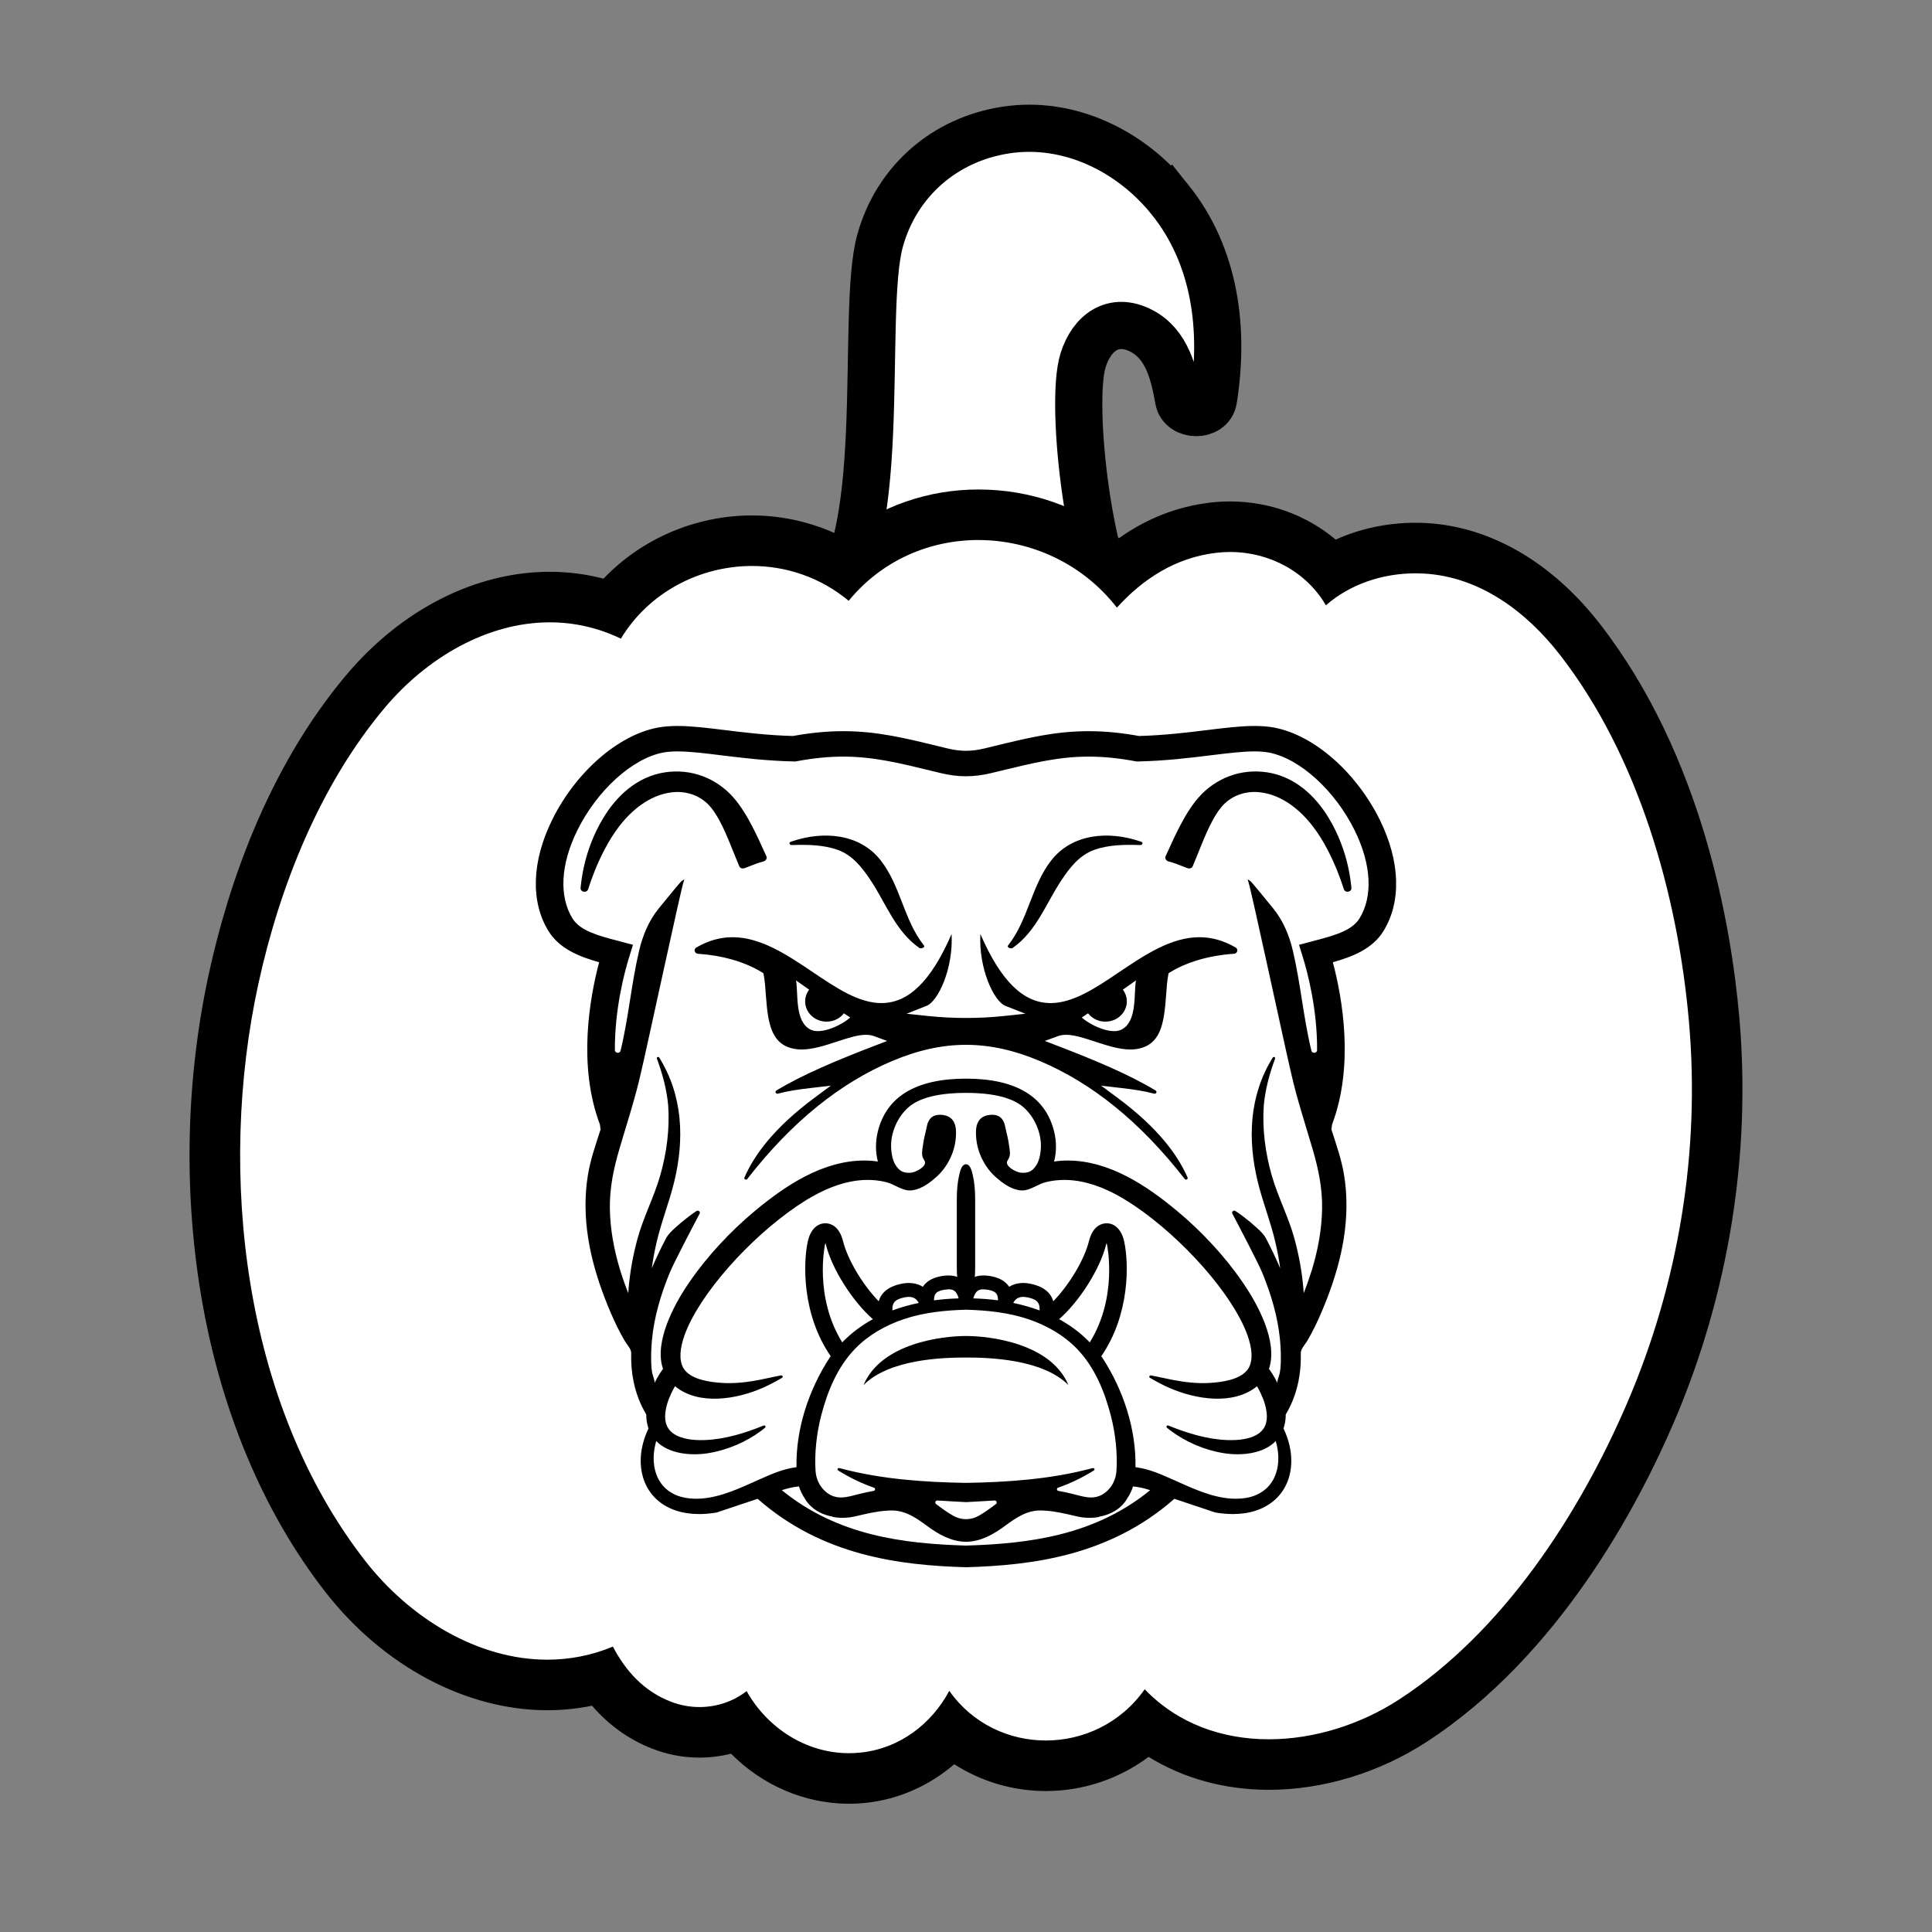 <?xml version="1.0" encoding="UTF-8"?>
<!DOCTYPE svg PUBLIC "-//W3C//DTD SVG 1.1//EN" "http://www.w3.org/Graphics/SVG/1.1/DTD/svg11.dtd">
<!-- Creator: CorelDRAW 2018 (64-Bit) -->
<svg xmlns="http://www.w3.org/2000/svg" xml:space="preserve" width="3.413in" height="3.413in" version="1.1" style="shape-rendering:geometricPrecision; text-rendering:geometricPrecision; image-rendering:optimizeQuality; fill-rule:evenodd; clip-rule:evenodd"
viewBox="0 0 3413.33 3413.33"
 xmlns:xlink="http://www.w3.org/1999/xlink">
 <rect x="0" y="0" width="3413.33" height="3413.33" fill="#808080" stroke="none"/>
 <defs>
  <style type="text/css">
   <![CDATA[
    .str0 {stroke:black;stroke-width:83.33;stroke-miterlimit:2.613}
    .fil0 {fill:none}
    .fil2 {fill:black;fill-rule:nonzero}
    .fil3 {fill:black;fill-rule:nonzero}
    .fil1 {fill:white;fill-rule:nonzero}
   ]]>
  </style>
 </defs>
 <g id="Layer_x0020_1">
  <rect class="fil0" x="-0" y="-0" width="3413.33" height="3413.33"/>
  <g id="_2367780266448">
   <path class="fil1 str0" d="M2067.36 353.08c-69.06,-86.12 -178.31,-140.17 -289.71,-123.43 -108.07,16.24 -193.53,90.12 -222.78,195.54 -36.14,130.26 21.8,559.48 -106.36,647 -4.93,0.63 -9.84,1.07 -14.76,1.74 -37.02,5.04 -25.7,56.7 7.22,61.35 8.28,4.41 18.55,5.05 29.16,-1.21 0.61,-0.35 1.16,-0.76 1.76,-1.12 163.41,-20.18 328.4,-16.84 490.93,10.06 37.97,6.28 55.4,-48.27 22.96,-59.88 -58.72,-52.15 -97.16,-367.7 -72.19,-446.92 15.33,-48.64 53.78,-77.46 103.47,-51.41 44.93,23.56 57.05,75.23 65.22,121.33 5.35,30.19 56.59,30.71 61.5,0 19.69,-123.27 3.86,-252.96 -76.41,-353.05z"/>
   <g>
    <path class="fil1" d="M1499.95 3142.09c-75.16,0 -146.46,-35.63 -194.57,-95.23 -21.78,8.97 -45.48,13.71 -69.59,13.71 -22.74,0 -45,-4.13 -66.17,-12.3 -42.52,-16.4 -78.1,-44.94 -106.13,-85.05 -31.3,9.08 -63.63,13.67 -96.55,13.67 -129.8,0 -263.11,-71.55 -356.61,-191.41 -246.72,-316.27 -263.72,-753.52 -197.35,-1057.26 30.94,-141.65 96.41,-344.48 232.57,-506.43 87.88,-104.52 209.67,-166.92 325.78,-166.92 37.53,0 74.23,6.24 109.54,18.59 58.73,-73.67 150.49,-118.15 247.78,-118.15 59.44,0 115.73,16.12 164.97,46.96 62.63,-59.42 146.13,-92.83 234.8,-92.83 93.74,0 181.34,35.79 246.89,99.57 50.46,-43.85 107.06,-69.61 168.78,-76.75 9.68,-1.11 19.52,-1.68 29.22,-1.68 69.34,0 134.28,28.68 178.78,77.07 43.31,-25.61 94.65,-39.37 148.67,-39.37 5.63,0 11.28,0.15 16.91,0.46 128.41,7 219.79,91.47 273.83,161.09 174.52,224.86 223.33,516.9 236.89,670.97 20.75,235.7 -18.3,476.49 -112.93,696.33 -140.51,326.45 -322.94,480.22 -419.17,542.82 -76.87,50.01 -167.32,77.55 -254.65,77.55 -0.01,0 0,0 -0,0 -82.54,0 -156.02,-23.89 -215.21,-69.54 -47.6,45.53 -111.52,71.7 -178.63,71.7 -61.77,0 -120.59,-22.24 -165.99,-61.3 -40.89,46.38 -96.61,76.17 -157.13,82.45 -8.19,0.85 -16.51,1.28 -24.72,1.28z"/>
    <path class="fil2" d="M1728.41 954.09c91.72,0 183.83,40.78 244.83,119.46 46.01,-50.86 104.05,-88.63 175.97,-96.94 8.08,-0.93 16.12,-1.39 24.1,-1.39 70.07,0 135.01,35.32 169.19,94.22 42.59,-37.34 100.02,-56.52 158.27,-56.52 4.81,0 9.65,0.13 14.46,0.39 99.41,5.42 181.8,67.61 241,143.9 139.19,179.34 208.04,424.43 227.68,647.51 20.25,230.03 -18.22,462.8 -109.46,674.77 -84.86,197.14 -219.54,404.02 -402.52,523.04 -68.39,44.49 -150.56,70.33 -230.31,70.33 -81.34,0 -160.18,-26.91 -219.22,-88.35 -42.56,60.41 -108.78,90.5 -174.62,90.5 -64.96,0 -129.56,-29.32 -170.65,-87.73 -31.27,58.3 -87.23,101.87 -157.07,109.11 -6.75,0.7 -13.45,1.04 -20.11,1.04 -76.11,0 -144.46,-44.8 -180.87,-109.7 -23.26,18.25 -52.86,28.19 -83.3,28.19 -16.76,0 -33.77,-3.02 -50.1,-9.32 -48.53,-18.71 -80.48,-54.74 -102.83,-97.46 -38.26,15.87 -77.26,23.09 -115.92,23.09 -123.29,0 -242.83,-73.49 -321.41,-174.22 -216.09,-277 -262.03,-685.72 -188.94,-1020.27 37.59,-172.05 108.84,-351.29 223.13,-487.23 74.2,-88.26 180.89,-151.01 291.61,-151 41.8,0 84.18,8.94 125.59,28.84 49.63,-82.11 139.8,-128.41 231.74,-128.4 59.72,0 120.2,19.55 170.77,61.51 59.3,-72.35 143.98,-107.37 228.99,-107.37zm0 -89.29l0 0c-88.85,0 -173.15,29.72 -240.53,83.33 -49.13,-24.44 -103.69,-37.47 -159.24,-37.47 -100.26,-0 -195.44,41.52 -262.38,111.7 -30.9,-8.07 -62.65,-12.14 -94.94,-12.14 -131.06,-0 -262.26,66.63 -359.96,182.83 -142.02,168.91 -210,379.07 -242.02,525.63 -40.23,184.14 -45.37,379.61 -14.85,565.26 33.54,204.05 109.83,386.97 220.62,528.99 101.89,130.61 248.36,208.59 391.81,208.59 26.76,0 53.18,-2.68 79.06,-8.02 29.83,34.72 65.81,60.31 107.56,76.41 26.32,10.15 53.99,15.3 82.24,15.3 18.93,0 37.69,-2.37 55.78,-6.93 55.31,55.82 130.01,88.44 208.39,88.44 9.74,0 19.61,-0.51 29.32,-1.52 58.13,-6.03 112.45,-30.24 156.63,-68.27 47.5,30.48 103.59,47.35 161.89,47.35 66.2,0 129.75,-21.71 181.49,-60.38 61.35,37.94 134.27,58.23 212.34,58.23 95.88,0 194.96,-30.11 279,-84.77 234.05,-152.24 373.53,-417.83 435.84,-562.59 97.54,-226.6 137.79,-474.85 116.39,-717.89 -14,-158.96 -64.58,-460.56 -246.09,-694.43 -84.44,-108.8 -193.36,-172.13 -306.68,-178.31 -6.41,-0.35 -12.91,-0.53 -19.33,-0.53 -49.91,0 -97.95,10.31 -140.94,29.76 -50.72,-42.79 -116.78,-67.46 -186.52,-67.46 -11.41,-0 -22.96,0.66 -34.34,1.98 -58.52,6.76 -112.76,27.88 -162.11,63.02 -69.66,-55.48 -156.44,-86.13 -248.44,-86.13z"/>
   </g>
   <path class="fil3" d="M2393.3 1466.96c-34.94,-70.73 -97.36,-127.24 -151.79,-137.44 -7.12,-1.33 -15.33,-1.98 -25.09,-1.98 -21.59,0 -47.57,3.19 -77.65,6.9 -37.22,4.57 -79.41,9.77 -127.87,10.85l-2.74 0.06 -2.69 -0.5c-29.41,-5.47 -56.24,-8.12 -82.04,-8.12 -52.55,0 -98.2,11.12 -156.01,25.21l-15.3 3.72c-16.11,3.9 -30.98,5.8 -45.44,5.8l0 0c-0.01,0 -0.02,0 -0.02,0 -0.01,0 -0.01,0 -0.02,0l0 0c-14.47,0 -29.33,-1.9 -45.45,-5.8l-15.3 -3.72c-57.8,-14.09 -103.46,-25.21 -156.01,-25.21 -25.8,0 -52.63,2.65 -82.04,8.12l-2.69 0.5 -2.74 -0.06c-48.45,-1.09 -90.64,-6.28 -127.87,-10.85 -30.08,-3.7 -56.07,-6.9 -77.65,-6.9 -9.76,0 -17.97,0.65 -25.09,1.98 -54.43,10.19 -116.85,66.71 -151.79,137.44 -29.62,59.96 -32.69,116.78 -8.43,155.91 13.44,21.72 46.37,30.4 78.21,38.8l28.49 7.55 -6.66 21.54c-8.44,27.31 -25.69,92.1 -25.27,164.45 0.03,5.7 8.69,6.64 10.04,1.09 14.22,-58.49 19.01,-118.31 32.79,-176.76 6.3,-26.71 16.93,-52.76 34.71,-74.62 17.11,-21.04 38.47,-47.09 40.41,-48.34l4.91 -3.18 -1.71 5.38c-5.94,18.68 -67.15,303.96 -75.19,336.77 -10.19,45.44 -24.91,89.8 -38.02,134.52 -10.31,35.15 -17.47,69.32 -16.79,106.06 0.67,36.37 7.39,72.48 18.02,107.4 4.3,13.92 9.15,27.7 14.44,41.11 0.13,-2.29 0.32,-4.58 0.5,-6.83 2.44,-30.18 7.85,-59.89 15.83,-89.2 10.44,-38.36 29.33,-73.98 40.24,-112.2 11.46,-40.19 16.84,-82.11 13.98,-123.7 -2.65,-28.35 -10.09,-55.63 -19.97,-82.44 -0.39,-1.05 0.13,-2.2 1.19,-2.67 1.08,-0.47 2.38,-0.09 2.98,0.88 41.96,67.55 44.61,144.58 26.47,219.37 -8.87,36.59 -23.19,71.78 -31.49,108.44 -3.95,17.44 -6.55,31.69 -8.1,44.43 0.52,-1.22 1.03,-2.44 1.56,-3.67 6.68,-15.58 14.55,-32.06 23.4,-48.99 3.94,-7.43 10.24,-13.28 16.47,-18.99 7.24,-6.65 14.81,-12.97 22.71,-18.92 4.8,-3.61 9.66,-7.37 14.82,-10.59 3.24,-2.02 7.24,1.33 5.51,4.61 -13.05,24.78 -45.78,87.31 -52.71,104.15 -15.66,38.02 -27.63,78.04 -31.5,118.78 -1.31,13.85 -1.76,27.76 -1.32,41.66 0.19,5.89 0.7,11.49 1.78,17.18 0.63,3.28 5.33,14.86 4.01,17.56 2.76,-5.6 5.8,-11.07 9.05,-16.29 1.86,-2.93 3.82,-5.8 5.97,-8.79 -1.94,-5.86 -3.2,-11.96 -3.75,-18.17 -0.51,-6.85 -0.35,-14.02 0.48,-21.32 1.66,-13.03 5.14,-26.55 10.34,-40.2 9.11,-23.97 22.06,-48.03 39.61,-73.54 15.58,-22.76 33.6,-45.2 53.56,-66.72 19.24,-20.91 40.22,-40.85 62.35,-59.26 53.04,-44.1 119.33,-88.84 193.1,-88.84 8.28,0 16.33,0.6 23.97,1.78 -4.41,-16.08 -4.5,-35.06 -0.22,-52.62 15.21,-62.25 67.63,-93.81 155.82,-93.83l0 0c0.01,0 0.01,0 0.02,0 0,0 0.01,0 0.02,0l0 0c88.19,0.01 140.61,31.58 155.82,93.83 4.29,17.56 4.19,36.54 -0.21,52.62 7.64,-1.18 15.69,-1.78 23.96,-1.78 73.78,0 140.07,44.74 193.1,88.84 22.14,18.41 43.12,38.35 62.36,59.26 19.95,21.52 37.98,43.96 53.56,66.72 17.55,25.51 30.51,49.57 39.62,73.54 5.2,13.65 8.68,27.17 10.34,40.2 0.83,7.31 0.99,14.47 0.48,21.32 -0.54,6.2 -1.8,12.3 -3.74,18.17 2.15,2.98 4.11,5.86 5.97,8.79 3.26,5.22 6.3,10.69 9.06,16.29 -1.33,-2.7 3.38,-14.28 4.01,-17.56 1.09,-5.69 1.6,-11.3 1.78,-17.18 0.44,-13.89 -0.01,-27.81 -1.32,-41.66 -3.87,-40.74 -15.84,-80.76 -31.5,-118.78 -6.93,-16.83 -39.67,-79.37 -52.71,-104.15 -1.72,-3.28 2.27,-6.64 5.51,-4.61 5.16,3.23 10.03,6.99 14.81,10.59 7.9,5.95 15.47,12.27 22.72,18.92 6.22,5.71 12.53,11.56 16.47,18.99 8.85,16.93 16.72,33.41 23.4,48.99 0.52,1.22 1.04,2.44 1.56,3.67 -1.55,-12.74 -4.15,-26.99 -8.1,-44.43 -8.3,-36.66 -22.61,-71.85 -31.49,-108.44 -18.14,-74.79 -15.49,-151.83 26.46,-219.37 0.61,-0.97 1.91,-1.35 2.98,-0.88 1.07,0.47 1.58,1.62 1.19,2.67 -9.87,26.81 -17.32,54.09 -19.97,82.44 -2.87,41.59 2.52,83.51 13.98,123.7 10.9,38.22 29.8,73.84 40.24,112.2 7.98,29.31 13.38,59.02 15.83,89.2 0.18,2.24 0.37,4.54 0.5,6.83 5.29,-13.41 10.13,-27.19 14.44,-41.11 10.63,-34.92 17.35,-71.03 18.02,-107.4 0.68,-36.74 -6.48,-70.91 -16.79,-106.06 -13.12,-44.72 -27.83,-89.08 -38.02,-134.52 -8.04,-32.81 -69.24,-318.09 -75.19,-336.77l-1.71 -5.38 4.91 3.18c1.94,1.26 23.3,27.3 40.41,48.34 17.77,21.86 28.41,47.91 34.71,74.62 13.78,58.44 18.57,118.27 32.79,176.76 1.35,5.55 10.01,4.61 10.05,-1.09 0.42,-72.35 -16.83,-137.15 -25.27,-164.45l-6.67 -21.54 28.49 -7.55c31.84,-8.4 64.77,-17.08 78.21,-38.8 24.26,-39.13 21.19,-95.96 -8.43,-155.91zm-134.81 1108.76c-0.11,-8.11 -1.14,-16.21 -3.08,-24.07 -0.45,-1.88 -0.95,-3.76 -1.52,-5.68 -22.01,22.82 -61.27,26.3 -91.81,21.41 -33.76,-5.41 -66.76,-19.65 -93.66,-39.59 -2.33,-1.73 -4.58,-3.53 -6.78,-5.39 -0.9,-0.76 -1.06,-2.04 -0.4,-2.99 0.65,-0.93 1.91,-1.29 3,-0.85 32.49,13.21 67.83,24.23 103.36,25.63 5.5,0.22 11.01,0.19 16.5,-0.13 17.57,-1.03 39.35,-5.75 48.94,-21.2 3.35,-5.38 5.1,-12.09 5.19,-19.9 -0.03,-6.91 -1.2,-14.39 -3.48,-22.24 -1.81,-6.26 -4.32,-12.68 -7.88,-20.19 -1.83,-3.82 -3.87,-7.65 -6.07,-11.42 -42.07,34.54 -109.49,22.98 -155.4,2.69 -10.63,-4.69 -18.69,-9.12 -24.58,-12.35l-9.13 -5.18c-1.02,-0.58 -1.46,-1.76 -1.04,-2.81 0.42,-1.07 1.58,-1.69 2.76,-1.48 1.74,0.31 4.57,0.84 8.41,1.65l4.11 0.89c6.16,1.33 14.59,3.17 24.48,5.1 22.53,4.43 45.69,7.15 68.72,5.54 20.71,-1.45 49.85,-5.57 63.66,-21.68 2.62,-3.1 4.58,-6.57 5.84,-10.34 1.38,-4 2.22,-8.39 2.48,-13.03 0.19,-4.78 -0.11,-9.85 -0.85,-15.03 -1.68,-10.42 -4.89,-21.33 -9.53,-32.42 -8.11,-19.69 -20.44,-41.1 -37.69,-65.46 -14.4,-20.19 -31.62,-41.06 -51.18,-62.04 -19.04,-20.22 -38.85,-39.06 -58.87,-55.96 -22.7,-19.01 -43.43,-34.22 -63.37,-46.52 -27.86,-17.15 -59.06,-31.31 -92.43,-35.1 -16.79,-1.91 -33.88,-1 -50.22,3.17 -13.33,3.4 -27.02,14.48 -40.66,14.48 -9.4,0 -24.91,-3.84 -45.35,-22.15 -11.31,-9.43 -20.76,-22.09 -27.35,-36.63 -6.14,-13.54 -9.29,-27.89 -9.35,-42.65 -0.03,-7.01 -0.13,-28.34 22.23,-31.75 17.57,-2.68 26.69,5.21 29.6,21.04 2.4,13.04 4.27,14.11 7.73,39.85 1.17,8.69 0.09,13.28 -2.53,17.37 -0.3,0.46 -0.59,0.92 -0.87,1.37 -2.13,3.5 -1.9,6.33 0.72,9.96 5.83,6.69 13.9,9.93 18.19,11.27 0.61,0.19 1.23,0.35 1.87,0.47 0.79,0.15 1.59,0.3 2.38,0.48 1.45,0.11 2.79,0.17 4.08,0.17 7.6,0 13.27,-2.09 17.83,-6.57 8.21,-8.08 12.47,-19.88 13.42,-37.14 1.41,-25.9 -10.44,-54.03 -30.18,-71.66 -19.17,-17.11 -53.5,-25.8 -102.06,-25.8 -48.56,0 -82.89,8.69 -102.06,25.8 -19.74,17.63 -31.59,45.76 -30.19,71.66 0.94,17.26 5.2,29.06 13.42,37.14 4.56,4.48 10.23,6.57 17.83,6.57 1.28,0 2.62,-0.06 4.07,-0.17 0.79,-0.18 1.59,-0.33 2.38,-0.48 0.63,-0.12 1.25,-0.28 1.86,-0.47 4.29,-1.34 12.37,-4.59 18.19,-11.27 2.62,-3.63 2.86,-6.46 0.72,-9.96 -0.28,-0.45 -0.57,-0.91 -0.86,-1.37 -2.62,-4.09 -3.7,-8.68 -2.53,-17.37 3.46,-25.74 5.33,-26.81 7.73,-39.85 2.91,-15.83 12.03,-23.72 29.6,-21.04 22.35,3.41 22.26,24.74 22.23,31.75 -0.07,14.76 -3.22,29.11 -9.35,42.65 -6.59,14.54 -16.05,27.2 -27.35,36.63 -20.45,18.31 -35.95,22.15 -45.35,22.15 -13.64,0 -27.32,-11.08 -40.66,-14.48 -16.35,-4.17 -33.44,-5.07 -50.23,-3.17 -33.37,3.79 -64.57,17.96 -92.43,35.1 -19.93,12.29 -40.66,27.5 -63.36,46.52 -20.02,16.91 -39.83,35.74 -58.87,55.96 -19.56,20.98 -36.78,41.85 -51.18,62.04 -17.24,24.36 -29.57,45.77 -37.68,65.46 -4.65,11.09 -7.85,22 -9.54,32.42 -0.74,5.18 -1.03,10.25 -0.85,15.03 0.27,4.64 1.11,9.04 2.49,13.03 1.26,3.77 3.22,7.24 5.84,10.34 13.81,16.11 42.95,20.23 63.66,21.68 23.03,1.61 46.19,-1.12 68.72,-5.54 9.88,-1.94 18.31,-3.77 24.47,-5.1l4.12 -0.89c3.84,-0.81 6.67,-1.34 8.4,-1.65 1.19,-0.21 2.35,0.41 2.77,1.48 0.41,1.05 -0.02,2.23 -1.04,2.81l-9.13 5.18c-5.89,3.23 -13.95,7.65 -24.58,12.35 -45.91,20.29 -113.33,31.85 -155.4,-2.69 -2.2,3.77 -4.24,7.6 -6.07,11.42 -3.56,7.51 -6.07,13.93 -7.89,20.19 -2.27,7.85 -3.44,15.33 -3.48,22.24 0.09,7.81 1.83,14.52 5.19,19.9 9.59,15.46 31.37,20.18 48.93,21.2 5.5,0.32 11,0.35 16.5,0.13 35.54,-1.4 70.88,-12.42 103.36,-25.63 1.09,-0.44 2.34,-0.09 3,0.85 0.67,0.95 0.5,2.22 -0.4,2.99 -2.2,1.86 -4.44,3.66 -6.78,5.39 -26.89,19.94 -59.89,34.18 -93.66,39.59 -30.53,4.9 -69.8,1.42 -91.81,-21.41 -0.56,1.91 -1.07,3.8 -1.52,5.68 -1.94,7.87 -2.97,15.96 -3.08,24.07 -0.08,9.85 1.34,19.09 4.22,27.46 3.29,9.77 8.74,18.54 15.77,25.38 7.44,7.24 17.15,12.72 28.07,15.83 10.52,3 22.65,4.09 35.53,3.21 36.09,-2.5 69.68,-18.93 102.02,-33.27 21.8,-9.67 41.9,-18.86 66.08,-22.16 0.22,-0.03 0.45,-0.06 0.67,-0.08 -1.22,-67.45 21.46,-136.47 58.73,-193.64 0.58,-0.83 1.15,-1.6 1.71,-2.36 -51.02,-74.13 -48.78,-165.11 -40.4,-203.03 4.37,-19.77 15.85,-31.67 30.73,-31.85l0.29 0c7,0 24.04,3.07 31.13,31.48 8.15,32.67 34.4,76.79 63.05,106.32 4.65,-15.81 17.83,-26.15 39.23,-30.77 14.84,-3.2 28.2,-1.41 38.74,5.14 7.04,-10.87 19.8,-17.45 37.97,-19.57 7.37,-0.87 14.41,-0.4 20.79,1.39l0.63 0.29 1.26 0.85c-0.42,-5.76 -0.62,-11.87 -0.62,-18.57l0 -118.35c0,-17.25 1.33,-30.99 4.19,-43.24l0.19 -0.85c1.89,-8.57 4.94,-18.39 11.81,-18.43l0 -0c0.01,0 0.01,0 0.02,0 0,0 0.01,-0 0.02,-0l0 0c6.87,0.04 9.92,9.87 11.81,18.43l0.19 0.85c2.86,12.24 4.19,25.98 4.19,43.24l0 118.35c0,6.7 -0.2,12.82 -0.62,18.57l1.26 -0.85 0.63 -0.29c6.38,-1.78 13.42,-2.26 20.79,-1.39 18.17,2.12 30.93,8.7 37.97,19.57 10.54,-6.55 23.9,-8.34 38.74,-5.14 21.41,4.61 34.58,14.96 39.24,30.77 28.65,-29.53 54.89,-73.65 63.05,-106.32 7.09,-28.41 24.13,-31.48 31.13,-31.48l0.29 0c14.87,0.18 26.37,12.08 30.73,31.85 8.38,37.92 10.63,128.89 -40.4,203.03 0.57,0.76 1.13,1.53 1.71,2.36 37.28,57.17 59.95,126.19 58.74,193.64 0.22,0.03 0.45,0.06 0.67,0.08 24.18,3.3 44.28,12.48 66.08,22.16 32.33,14.35 65.92,30.77 102.02,33.27 12.89,0.87 25.01,-0.21 35.53,-3.21 10.93,-3.11 20.63,-8.59 28.07,-15.83 7.02,-6.84 12.48,-15.61 15.77,-25.38 2.87,-8.37 4.29,-17.61 4.21,-27.46zm-529.45 102.35c10.86,-6.14 20.65,-13.42 30.46,-20.78 2.88,-2.16 1.11,-6.53 -2.56,-6.31 -16.54,1 -44.9,2.7 -50.25,2.85 -5.39,-0.15 -33.75,-1.85 -50.3,-2.85 -3.67,-0.22 -5.44,4.15 -2.56,6.31 9.81,7.36 19.6,14.64 30.46,20.78 6.96,3.94 14.66,5.91 22.36,5.91 7.71,0 15.43,-1.96 22.39,-5.91zm194.16 -308.59c0.72,0.71 1.41,1.44 2.11,2.17 50.04,-80.54 30.69,-171.71 30.49,-172.63 -0.25,-1.12 -0.52,-2.11 -0.79,-3 -0.33,0.98 -0.66,2.09 -0.97,3.35 -10.63,42.6 -46.74,99.65 -82.87,131.27 19.56,10.69 37.05,23.74 52.03,38.83zm-86.51 -54.3c0.94,-15.24 -6.72,-19.92 -20.85,-22.96 -3,-0.64 -5.76,-0.97 -8.23,-0.97 -8.03,0 -13.51,3.31 -17.48,10.67 16.2,3.37 31.84,7.83 46.56,13.26zm-73.43 -17.84c-0.02,-12.67 -5.38,-17.24 -21.54,-19.13 -1.78,-0.21 -3.33,-0.31 -4.74,-0.31 -6.61,0 -13.8,1.93 -17.32,16.01 14.82,0.4 29.46,1.55 43.6,3.43zm-69.59 -3.43c-3.52,-14.07 -10.71,-16.01 -17.31,-16.01 -1.41,0 -2.96,0.1 -4.74,0.31 -16.16,1.89 -21.52,6.45 -21.54,19.13 14.14,-1.88 28.78,-3.03 43.6,-3.43zm-117.03 21.27c14.72,-5.44 30.35,-9.89 46.56,-13.26 -3.97,-7.36 -9.45,-10.67 -17.49,-10.67 -2.46,0 -5.23,0.33 -8.22,0.97 -14.13,3.05 -21.79,7.72 -20.85,22.96zm-86.51 54.3c14.97,-15.09 32.47,-28.14 52.03,-38.83 -36.12,-31.62 -72.24,-88.67 -82.87,-131.27 -0.32,-1.27 -0.65,-2.38 -0.97,-3.35 -0.27,0.89 -0.54,1.88 -0.79,3 -0.2,0.92 -19.55,92.09 30.49,172.63 0.69,-0.73 1.39,-1.46 2.11,-2.17zm-39.44 131.95c-7.97,30.93 -11.9,66.2 -9.81,97.38 0.94,14.02 7.06,27.46 18.15,36.84 19.02,16.09 38.55,9 58.04,4.03 8.12,-1.99 17.07,-4.05 26.41,-5.69 3.16,-0.56 3.5,-4.65 0.49,-5.69 -22.26,-7.69 -43.4,-18.09 -63.19,-30.41 -1,-0.62 -1.38,-1.84 -0.89,-2.87 0.48,-1.02 1.68,-1.57 2.83,-1.3l3.14 0.75c71.52,18.91 146.83,24.19 220.82,25.38 73.99,-1.19 149.31,-6.47 220.82,-25.38l3.14 -0.75c1.15,-0.28 2.35,0.28 2.83,1.3 0.49,1.03 0.11,2.25 -0.89,2.87 -19.79,12.32 -40.93,22.72 -63.19,30.41 -3.02,1.04 -2.68,5.14 0.48,5.69 9.34,1.64 18.28,3.7 26.4,5.69 19.49,4.97 39.02,12.06 58.04,-4.03 11.09,-9.38 17.2,-22.82 18.15,-36.84 2.08,-31.18 -1.84,-66.45 -9.81,-97.38 -10.98,-42.62 -28.5,-86.12 -60.37,-118.91 -23.15,-23.82 -53.36,-41.04 -85.64,-51.9 -35.47,-11.93 -72.38,-15.59 -109.78,-16.74 0,0 -0.15,-0 -0.19,-0 -0.04,0 -0.19,0 -0.19,0 -37.4,1.16 -74.3,4.81 -109.78,16.74 -32.28,10.86 -62.49,28.08 -85.64,51.9 -31.86,32.79 -49.39,76.29 -60.37,118.91zm581.37 131.34c-2.08,-0.68 -3.92,-1.26 -5.64,-1.76 -8.74,-2.58 -17.04,-4.21 -24.68,-4.83 -2.33,7.54 -5.82,14.72 -10.37,21.35 -1.13,2.27 -13.54,25.53 -48.66,31.88l-1 0.54 -0.64 0.22c-8.22,1.52 -16.99,1.85 -25.6,0.94 -0.46,-0.05 -0.92,-0.09 -1.37,-0.13 -1,-0.08 -1.99,-0.17 -2.99,-0.33l-4.05 -0.75c-1.13,-0.21 -2.27,-0.43 -3.55,-0.68l-0.39 -0.08c-1.37,-0.28 -2.67,-0.55 -3.66,-0.81l-12.71 -2.96c-19.45,-4.37 -33.34,-6.43 -45.09,-6.68 -1.37,-0.05 -2.72,-0.08 -4.06,-0.08 -24.38,0 -43.75,13.78 -62.33,27.42 -20.23,14.84 -42.12,27.52 -68.57,27.93l0 0c-0.01,0 -0.02,0 -0.02,0 -0.01,0 -0.01,0 -0.02,0l0 0c-26.44,-0.42 -48.34,-13.09 -68.57,-27.93 -18.58,-13.63 -37.95,-27.42 -62.33,-27.42 -1.33,0 -2.69,0.03 -4.06,0.08 -11.75,0.25 -25.65,2.31 -45.09,6.68l-12.71 2.96c-1,0.26 -2.28,0.53 -3.66,0.81l-0.39 0.08c-1.28,0.25 -2.43,0.47 -3.55,0.68l-4.06 0.75c-1,0.17 -2,0.25 -2.99,0.33 -0.46,0.04 -0.92,0.08 -1.38,0.13 -8.61,0.9 -17.38,0.57 -25.6,-0.94l-0.63 -0.22 -1.01 -0.54c-35.11,-6.35 -47.52,-29.61 -48.66,-31.88 -4.55,-6.63 -8.04,-13.81 -10.37,-21.35 -7.64,0.62 -15.95,2.25 -24.68,4.83 -1.72,0.5 -3.56,1.07 -5.64,1.76 98.3,80.14 213.9,94.41 324.28,97.82 0.37,0.01 1.85,0.01 2.23,0 110.39,-3.41 225.98,-17.68 324.28,-97.82zm412.07 -987.64c-19.36,31.28 -54.22,44.98 -89.32,54.91 16.7,63.02 38.04,182.27 -1.39,286.62l-1.16 8.81c8.51,26.48 17.8,52.82 22.33,80.23 6.11,37.01 5.37,74.87 -0.43,111.87 -5.64,35.99 -16,71.21 -29.15,105.38 -6.69,17.37 -13.89,34.58 -22.17,51.33 -4.14,8.37 -8.54,16.63 -13.26,24.72 -3.43,5.87 -11.59,14.34 -11.42,21.33 0.34,13.54 -0.38,26.56 -2.15,38.71 -2.16,15.24 -6.04,29.95 -11.52,43.74 -3.66,9.18 -7.98,17.97 -12.96,26.29 0.01,1.61 -0.01,3.23 -0.09,4.89 -0.41,6.99 -1.71,13.65 -3.85,19.81 0.35,0.72 0.71,1.46 1.07,2.26 3.11,6.7 5.7,13.65 7.72,20.65 2.69,9.22 4.33,18.77 4.87,28.38 0.63,12.17 -0.66,23.81 -3.83,34.59 -1.89,6.43 -4.43,12.55 -7.56,18.22 -3.5,6.26 -7.71,12.01 -12.5,17.09 -9.89,10.53 -23.52,19 -38.37,23.85 -12.39,4.07 -26.14,6.13 -40.89,6.13 -1.54,0 -3.07,-0.02 -4.6,-0.07 -8.37,-0.25 -17.16,-1.13 -26.1,-2.61l-72.57 -24.26c-114.57,100.7 -250.54,117.46 -368.13,120.9l0 0c-0.01,0 -0.02,0 -0.02,0 -0.01,0 -0.01,0 -0.02,0l0 -0c-117.59,-3.44 -253.56,-20.2 -368.13,-120.9l-72.58 24.26c-8.94,1.48 -17.73,2.36 -26.1,2.61 -1.53,0.05 -3.06,0.07 -4.6,0.07 -14.75,0 -28.51,-2.06 -40.89,-6.13 -14.85,-4.85 -28.48,-13.32 -38.37,-23.85 -4.8,-5.08 -9,-10.84 -12.51,-17.09 -3.12,-5.67 -5.66,-11.79 -7.56,-18.22 -3.17,-10.78 -4.46,-22.42 -3.83,-34.59 0.54,-9.61 2.19,-19.15 4.88,-28.38 2.01,-7 4.61,-13.95 7.71,-20.65 0.36,-0.79 0.72,-1.53 1.07,-2.26 -2.15,-6.16 -3.44,-12.82 -3.85,-19.81 -0.08,-1.66 -0.1,-3.28 -0.09,-4.89 -4.97,-8.31 -9.3,-17.11 -12.96,-26.29 -5.49,-13.79 -9.37,-28.5 -11.53,-43.74 -1.76,-12.15 -2.49,-25.17 -2.14,-38.71 0.18,-6.99 -8,-15.46 -11.42,-21.33 -4.72,-8.09 -9.12,-16.35 -13.26,-24.72 -8.28,-16.76 -15.48,-33.96 -22.17,-51.33 -13.15,-34.17 -23.51,-69.39 -29.16,-105.38 -5.8,-37 -6.54,-74.86 -0.43,-111.87 4.53,-27.41 13.82,-53.75 22.33,-80.23l-1.16 -8.81c-39.43,-104.35 -18.08,-223.6 -1.39,-286.62 -35.1,-9.93 -69.96,-23.63 -89.32,-54.91 -32.12,-51.8 -29.79,-123.52 6.4,-196.78 41.66,-84.33 116.6,-149.78 186.48,-162.87 10.37,-1.94 21.77,-2.89 34.82,-2.89 24.81,0 52.26,3.38 84.06,7.29 35.37,4.35 75.3,9.26 119.97,10.42 31.58,-5.72 60.68,-8.51 88.96,-8.51 58.92,0 107.28,11.79 168.49,26.7l15.22 3.7c11.86,2.87 22.67,4.26 33.06,4.27 10.38,-0 21.19,-1.4 33.06,-4.27l15.22 -3.7c61.22,-14.92 109.57,-26.7 168.49,-26.7 28.28,0 57.37,2.79 88.95,8.51 44.68,-1.16 84.6,-6.07 119.98,-10.42 31.78,-3.91 59.24,-7.29 84.05,-7.29 13.06,0 24.44,0.94 34.82,2.89 69.89,13.09 144.83,78.54 186.49,162.87 36.19,73.25 38.52,144.97 6.4,196.78zm-62.67 -114.91c-2.87,-13.13 -7.07,-27.03 -12.56,-41.39 -5.55,-14.33 -12.58,-29.04 -21.39,-43.64 -23.62,-39.22 -59.91,-73.25 -108.85,-80.67 -46.59,-7.07 -90.59,10.23 -120.47,43.73 -7.99,8.96 -14.09,17.91 -19.57,26.55 -5.5,8.66 -10.05,17.03 -14.26,25.09 -8.37,16.11 -15.06,31.04 -21.19,44.44 -1.3,2.85 -2.57,5.72 -3.91,8.55 -0.02,0.04 -0.05,0.11 -0.08,0.22 -1.27,3.82 1.2,7.84 5.31,8.84 9.22,2.25 18.39,5.98 32.47,11.54 4.04,1.59 8.56,0.95 10.18,-2.89 2.46,-5.83 4.94,-11.87 7.45,-18.09 5.56,-13.68 11.25,-28.17 17.8,-42.83 3.3,-7.31 6.82,-14.68 10.81,-21.76 3.96,-7.1 8.31,-14.09 13.21,-20.27 16.53,-21.02 42.76,-31.18 70.35,-27.79 39.22,4.83 71.28,31.9 93.45,61.11 9.6,12.64 17.56,25.84 24.41,38.76 6.91,12.91 12.51,25.63 17.43,37.52 4.74,11.96 8.86,23.09 12,33.15l0.15 0.5c2.31,7.42 14.06,5.37 13.36,-2.33 -0.07,-0.7 -0.13,-1.39 -0.2,-2.09 -1.19,-10.91 -2.87,-23.2 -5.92,-36.25zm-592.43 144.59c42.2,-29.56 58.8,-78.31 85.7,-118.9 14.54,-21.93 31.74,-44.8 58.37,-54.34 25.87,-9.27 53.78,-9.43 81.09,-8.61 2.64,0.08 3.87,-0.99 4.04,-2.28 0.76,-1.19 0.35,-2.65 -2.23,-3.59 -0.5,-0.28 -1.09,-0.48 -1.74,-0.59 -55.54,-18.93 -120.09,-13.83 -157.11,33.82 -35.26,45.39 -40.42,104.67 -76.08,149.96 -2.89,3.66 5.2,6.48 7.96,4.55zm217.89 57.33c-7.17,5.17 -15.05,10.72 -23.13,16.35 4.44,5.85 7.03,13.04 7.03,20.77 0,19.72 -16.96,35.71 -37.89,35.71 -12.58,0 -23.69,-5.79 -30.57,-14.7l-11.14 7.39c15.13,13.63 51.17,30.58 69.72,21.57 28.8,-13.98 21.86,-63.63 25.98,-87.08zm-504.8 65.52l-11.14 -7.39c-6.89,8.91 -18,14.7 -30.58,14.7 -20.92,0 -37.88,-15.99 -37.88,-35.71 0,-7.73 2.59,-14.92 7.03,-20.77 -8.08,-5.63 -15.96,-11.17 -23.13,-16.35 4.13,23.45 -2.81,73.11 25.98,87.08 18.55,9.02 54.58,-7.94 69.72,-21.57zm677.98 -112.58c-42.27,2.72 -82.22,14.09 -111.88,32.12l-3.69 2.24 -0.72 4.08c-1.85,10.39 -2.67,22 -3.56,34.29 -3.7,51.93 -9.67,89.19 -52.96,95.67 -3.19,0.48 -6.63,0.72 -10.2,0.72 -19.91,0 -42.81,-7.52 -63.01,-14.15 -18.53,-6.08 -36.04,-11.83 -50.56,-11.83 -5.4,0 -10.1,0.76 -14.36,2.33l-23.23 8.53 23.09 8.87c63.33,24.34 126.01,50.33 172.74,78.75 3.11,1.89 0.94,6.43 -2.63,5.5 -19.35,-5.02 -36.03,-7.4 -58.23,-9.98l-35.41 -4.11 28.06 20.78c73.18,54.17 107.31,102.17 124.57,141.41 1.31,2.98 -3,5.23 -5.03,2.63 -79.74,-102.53 -165.53,-170.15 -255.67,-208.27 -45.7,-19.32 -88.47,-28.72 -130.74,-28.72 -42.28,0 -85.04,9.4 -130.74,28.72 -90.14,38.12 -175.94,105.74 -255.67,208.27 -2.03,2.6 -6.34,0.36 -5.03,-2.63 17.26,-39.24 51.39,-87.24 124.57,-141.41l28.06 -20.78 -35.42 4.11c-22.19,2.58 -38.88,4.95 -58.23,9.98 -3.57,0.93 -5.74,-3.6 -2.63,-5.5 46.72,-28.42 109.4,-54.41 172.74,-78.75l23.08 -8.87 -23.23 -8.53c-4.26,-1.56 -8.96,-2.33 -14.36,-2.33 -14.52,0 -32.03,5.75 -50.56,11.83 -20.2,6.63 -43.09,14.15 -63,14.15 -3.57,0 -7,-0.24 -10.2,-0.72 -43.28,-6.48 -49.25,-43.74 -52.96,-95.67 -0.88,-12.29 -1.7,-23.9 -3.55,-34.29l-0.73 -4.08 -3.69 -2.24c-29.66,-18.02 -69.61,-29.39 -111.89,-32.12 -6.19,-0.4 -8.24,-8.06 -2.96,-11.12 20.98,-12.18 42.13,-18.16 63.92,-18.16 50.15,0 96.84,31.43 141.99,61.82 41.69,28.06 81.06,54.56 121.06,54.56 0,0 0.01,0 0.02,0 48.09,-0.01 87.92,-38.99 123.97,-122.02 3.26,60.49 -23.61,118.79 -44.21,126.91l-35.28 13.92 38 4.03c21.68,2.3 44.3,3.46 66.91,3.46 22.61,0 45.23,-1.15 66.91,-3.46l38 -4.03 -35.28 -13.92c-20.59,-8.12 -47.46,-66.43 -44.21,-126.91 36.05,83.03 75.88,122.01 123.97,122.02 0,0 0.01,0 0.02,0 40.01,0 79.38,-26.5 121.06,-54.56 45.15,-30.39 91.84,-61.82 141.99,-61.82 21.79,0 42.94,5.98 63.92,18.16 5.28,3.06 3.23,10.72 -2.96,11.12zm-292.42 761.94c-31.43,-74.53 -140.11,-86.67 -180.99,-86.67l0 0c-0.01,0 -0.02,0 -0.02,0 -0.01,0 -0.01,0 -0.02,0l0 0c-40.88,0.01 -149.56,12.15 -180.99,86.67 45.72,-45.8 139.31,-48.63 181.01,-48.63 41.7,0 135.28,2.83 181.01,48.63zm275.71 28.93l-0.12 0.02c0.06,-0.01 0.11,-0.02 0.16,-0.04 -0.02,0 -0.02,0 -0.04,0.01zm-906.47 -1048.29c4.91,6.19 9.25,13.17 13.21,20.27 3.99,7.08 7.51,14.44 10.81,21.76 6.54,14.66 12.23,29.15 17.8,42.83 2.51,6.22 4.98,12.26 7.45,18.09 1.62,3.83 6.14,4.48 10.18,2.89 14.08,-5.56 23.25,-9.29 32.47,-11.54 4.11,-1 6.58,-5.02 5.31,-8.84 -0.03,-0.1 -0.06,-0.18 -0.08,-0.22 -1.33,-2.83 -2.6,-5.7 -3.91,-8.55 -6.13,-13.41 -12.81,-28.33 -21.19,-44.44 -4.21,-8.07 -8.76,-16.43 -14.26,-25.09 -5.48,-8.63 -11.58,-17.58 -19.58,-26.55 -29.87,-33.5 -73.88,-50.8 -120.46,-43.73 -48.95,7.43 -85.24,41.46 -108.86,80.67 -8.8,14.6 -15.83,29.31 -21.38,43.64 -5.5,14.36 -9.69,28.26 -12.56,41.39 -3.05,13.06 -4.73,25.34 -5.92,36.25 -0.07,0.7 -0.14,1.4 -0.2,2.09 -0.7,7.71 11.05,9.76 13.36,2.33l0.16 -0.5c3.15,-10.07 7.26,-21.19 12,-33.15 4.92,-11.89 10.53,-24.61 17.43,-37.52 6.85,-12.92 14.81,-26.12 24.41,-38.76 22.18,-29.21 54.24,-56.28 93.46,-61.11 27.59,-3.39 53.81,6.77 70.35,27.79zm142.23 65.31c27.31,-0.81 55.22,-0.65 81.09,8.61 26.63,9.54 43.83,32.41 58.37,54.34 26.9,40.59 43.5,89.34 85.7,118.9 2.76,1.93 10.85,-0.89 7.96,-4.55 -35.67,-45.29 -40.83,-104.56 -76.09,-149.96 -37.02,-47.66 -101.57,-52.75 -157.11,-33.82 -0.65,0.11 -1.23,0.32 -1.74,0.59 -2.58,0.95 -3,2.4 -2.23,3.59 0.18,1.3 1.4,2.36 4.04,2.28zm-149.24 982.97c0.05,0.01 0.1,0.02 0.16,0.04l-0.11 -0.02c-0.02,-0.01 -0.02,-0.01 -0.04,-0.01z"/>
  </g>
 </g>
</svg>
